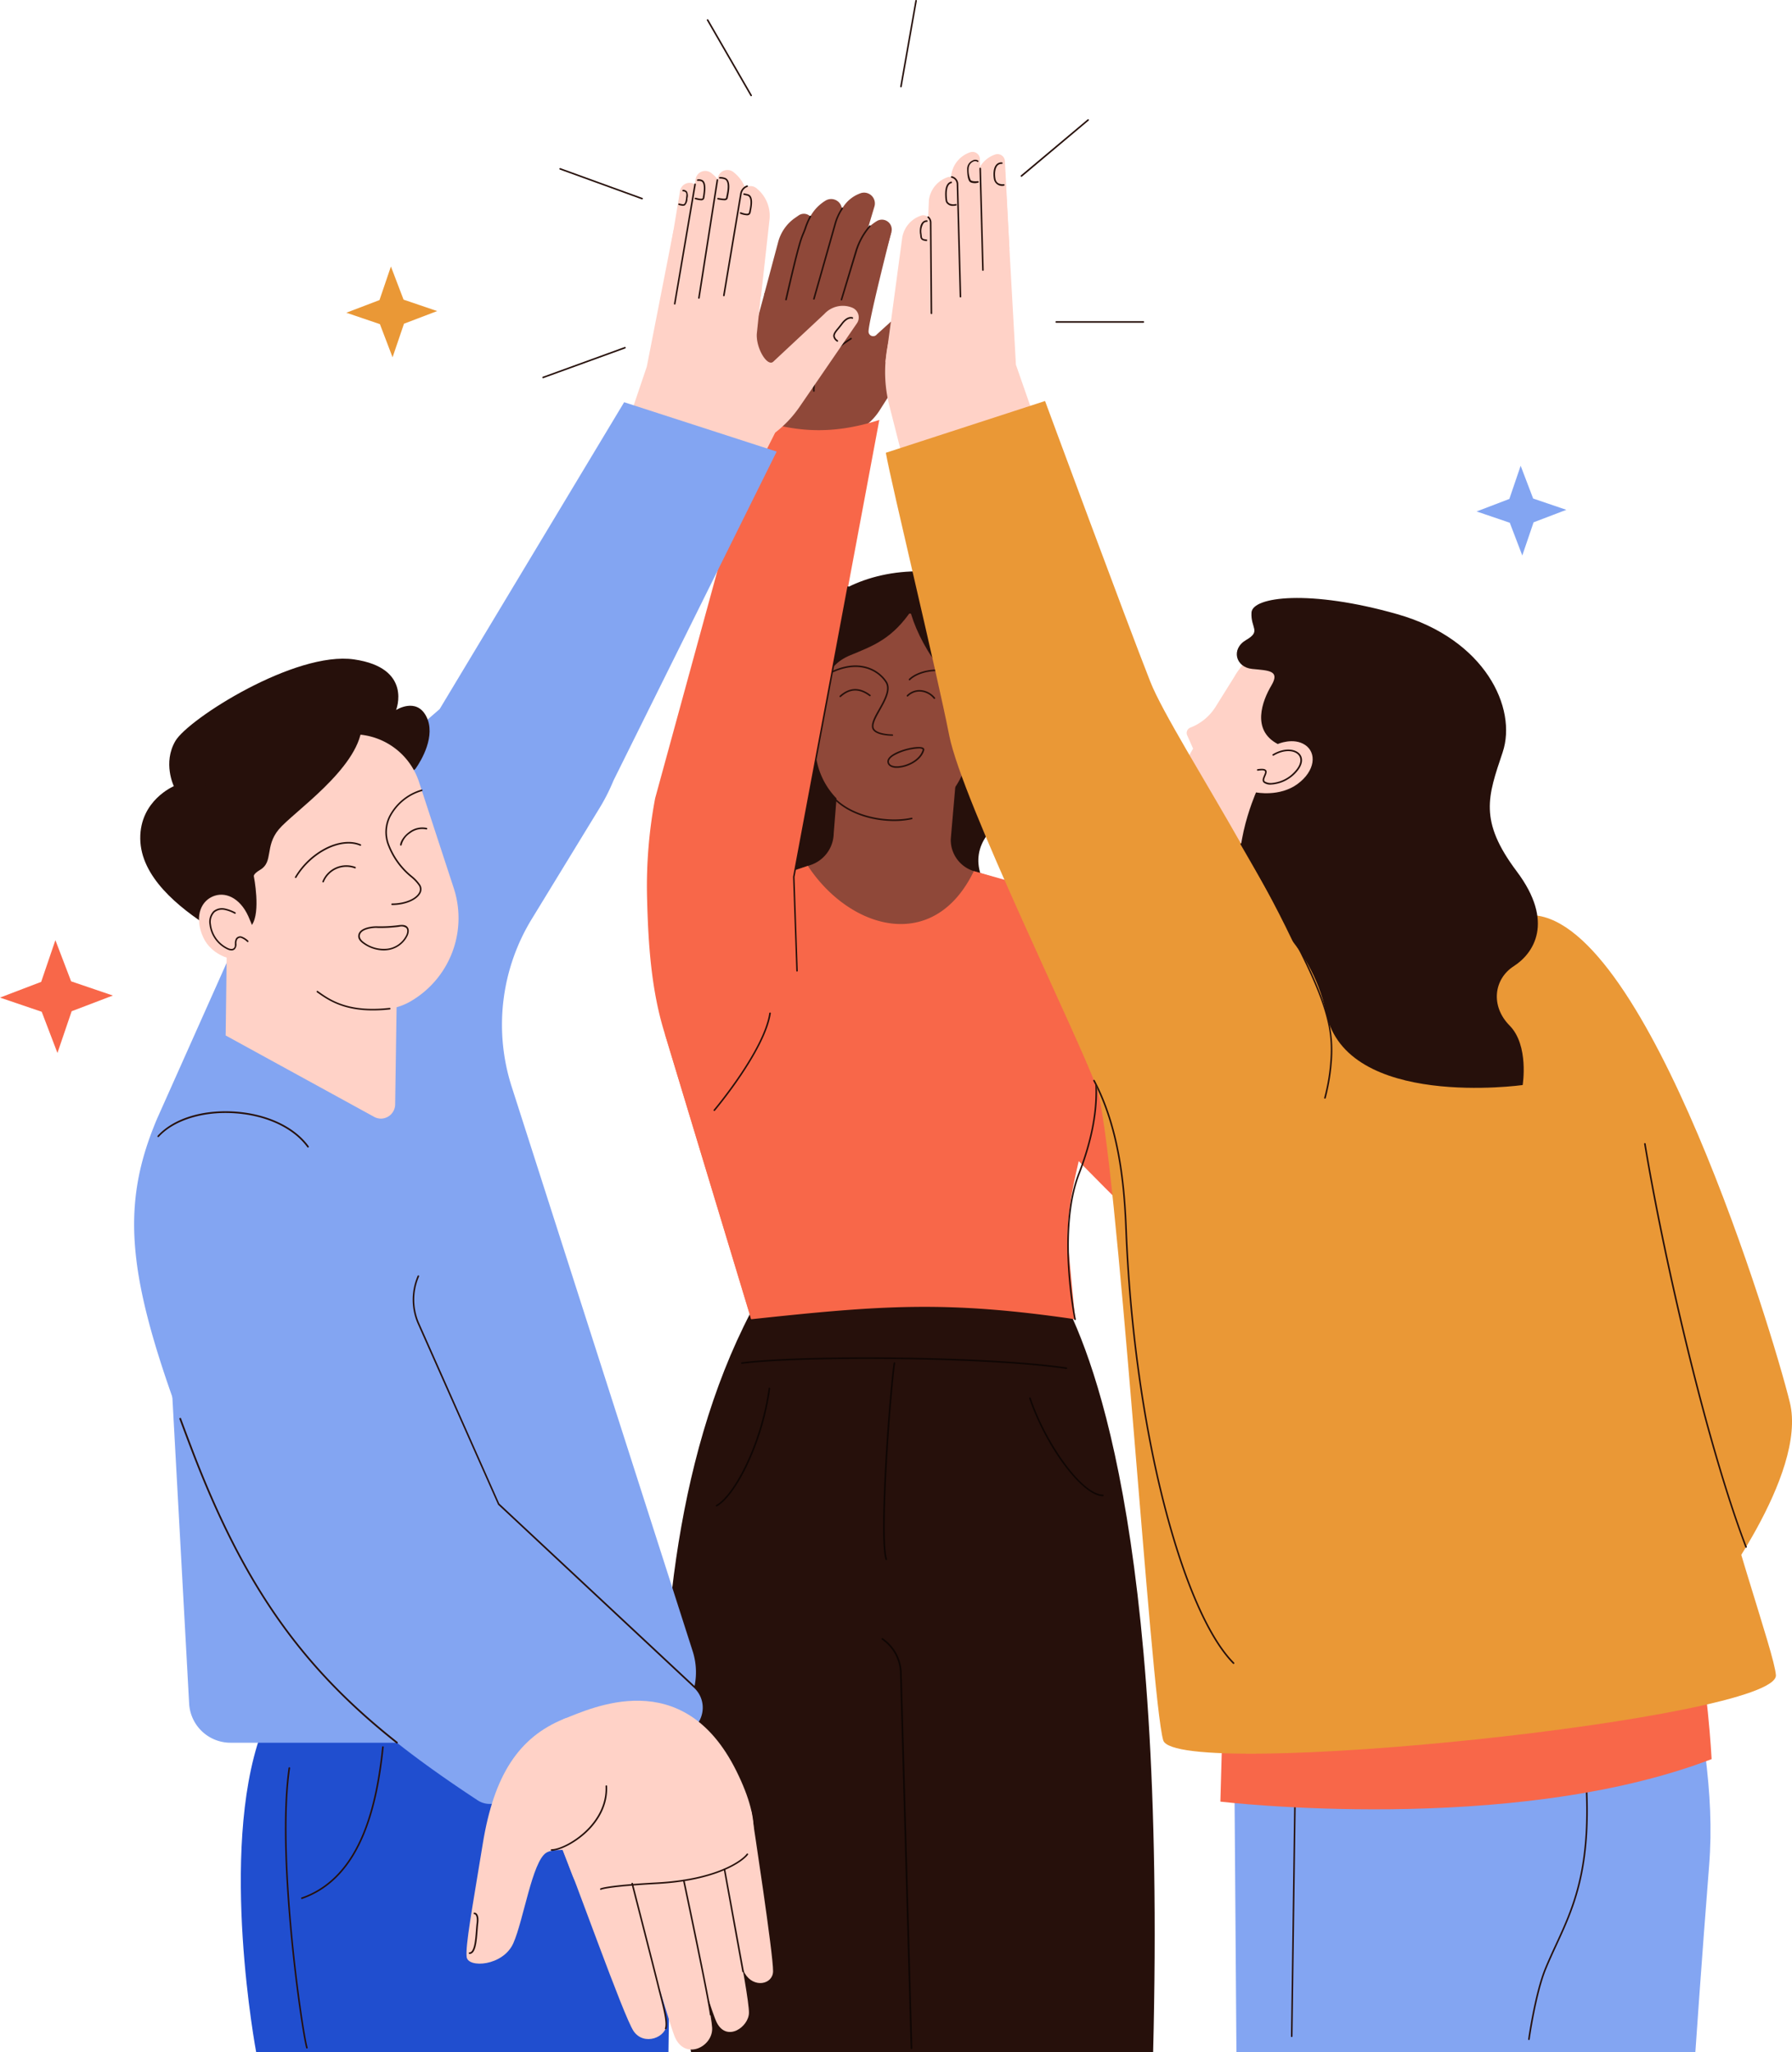 <?xml version="1.0" encoding="utf-8"?>
<svg xmlns="http://www.w3.org/2000/svg" viewBox="0 0 663.23 759.63">
  <path d="M333.45,32.32h-.05a.29.29,0,0,1-.23-.34L338.76.24A.3.3,0,0,1,339.1,0a.29.29,0,0,1,.23.34l-5.59,31.74A.3.3,0,0,1,333.45,32.32Z" fill="#26100b"/>
  <path d="M237.64,73.79l-.09,0-30.29-11a.29.29,0,1,1,.19-.54l30.29,11a.28.28,0,0,1,.17.37A.29.29,0,0,1,237.64,73.79Z" fill="#26100b"/>
  <path d="M245.73,203.25a.29.29,0,0,1-.25-.43l16.11-27.91a.29.29,0,0,1,.4-.11.28.28,0,0,1,.1.39L246,203.11A.3.3,0,0,1,245.73,203.25Z" fill="#26100b"/>
  <path d="M390.75,189.86a.26.26,0,0,1-.19-.07l-24.69-20.72a.29.29,0,0,1,0-.4.3.3,0,0,1,.41,0l24.69,20.72a.3.3,0,0,1,0,.41A.32.32,0,0,1,390.75,189.86Z" fill="#26100b"/>
  <path d="M378.05,65.44a.28.28,0,0,1-.22-.11.28.28,0,0,1,0-.4l24.69-20.72a.3.3,0,0,1,.41,0,.29.29,0,0,1,0,.41L378.23,65.37A.31.31,0,0,1,378.05,65.44Z" fill="#26100b"/>
  <path d="M278,35.62a.29.29,0,0,1-.25-.15L261.64,7.56a.29.29,0,0,1,.1-.4.3.3,0,0,1,.4.11l16.11,27.91a.3.3,0,0,1-.1.4A.42.42,0,0,1,278,35.62Z" fill="#26100b"/>
  <path d="M201,140a.3.3,0,0,1-.27-.19.29.29,0,0,1,.18-.37l30.28-11a.28.28,0,0,1,.37.17.28.28,0,0,1-.17.37l-30.29,11Z" fill="#26100b"/>
  <path d="M423.16,119.47H390.92a.29.29,0,0,1,0-.58h32.24a.29.29,0,0,1,0,.58Z" fill="#26100b"/>
  <path d="M282.94,108.53l-7.75,28.77c-2.62,7.65,5.29,22.26,13.72,22.85l25.82.46a21.81,21.81,0,0,0,10.85-8.76l23-36.16a3.63,3.63,0,0,0-2.82-5.74h-.45c-4.7-.16-8.07,1.91-11.38,5.3l-9.4,8.52a1.72,1.72,0,0,1-3.07-.86c-.29-3,8.45-37.11,8.45-37.11Z" fill="#8f4839"/>
  <path d="M282.8,109.07,288,89.59a15.79,15.79,0,0,1,6.26-8.94l1.27-.88a3.41,3.41,0,0,1,5.31,3.54L293.17,117Z" fill="#8f4839"/>
  <path d="M287.76,117.39,298.71,82.9a15.77,15.77,0,0,1,6.74-8.59h0a4,4,0,0,1,6,4.5l-10.87,40.41Z" fill="#8f4839"/>
  <path d="M296.81,118.74l13.83-39.15a12.67,12.67,0,0,1,7.16-7.79l.41-.17a4,4,0,0,1,5.42,4.82l-13.22,44.19Z" fill="#8f4839"/>
  <path d="M306.94,120.14l9.65-28.27a18.54,18.54,0,0,1,7.87-10h0a3.64,3.64,0,0,1,5.44,4.08L319.75,122Z" fill="#8f4839"/>
  <path d="M301.23,110.91h-.07a.29.29,0,0,1-.2-.36c.06-.21,5.93-20.84,8-28.23a20.09,20.09,0,0,1,2.16-4.76c.15-.25.26-.46.34-.6a.27.27,0,0,1,.38-.12.28.28,0,0,1,.13.38q-.12.24-.36.63a19.47,19.47,0,0,0-2.09,4.62c-2.07,7.4-7.94,28-8,28.24A.29.29,0,0,1,301.23,110.91Z" fill="#26100b"/>
  <path d="M311.44,111.2h-.09a.29.29,0,0,1-.19-.36l5.25-17.46a25.64,25.64,0,0,1,5.35-9.88.28.28,0,0,1,.4,0,.29.29,0,0,1,0,.41A25.1,25.1,0,0,0,317,93.54L311.71,111A.28.28,0,0,1,311.44,111.2Z" fill="#26100b"/>
  <path d="M290.9,111.18h-.06a.3.3,0,0,1-.22-.35c4.65-20.24,5.49-22.28,6.47-24.64.21-.51.42-1,.68-1.76A25.92,25.92,0,0,1,299.68,80a.28.28,0,0,1,.4-.09.3.3,0,0,1,.09.4,25.57,25.57,0,0,0-1.85,4.36c-.27.74-.49,1.27-.7,1.78-1,2.33-1.8,4.35-6.43,24.55A.31.31,0,0,1,290.9,111.18Z" fill="#26100b"/>
  <path d="M301.22,145a.29.29,0,0,1-.29-.28c-.34-6.93,4.33-13.54,13.89-19.63a.29.29,0,1,1,.31.49c-9.37,6-13.95,12.4-13.62,19.11a.29.29,0,0,1-.27.31Z" fill="#26100b"/>
  <path d="M406.66,341.59C436.59,371.43,504,467.9,512.25,475.45s-9.22,55.71-17.51,47.3-108.08-102.12-112-111.82S406.66,341.59,406.66,341.59Z" fill="#f86749"/>
  <path d="M392.36,478.55c11.14,20.83,39.37,85.37,34.42,281.08h-171s-36.46-177,27.85-284.18Z" fill="#26100b"/>
  <path d="M370.13,334.19c-9.72-9.08-10.84-20-2.17-28s18.74-16.1,16.36-30.43-5.21-21.4-6.91-30.91c-2.76-15.43-15-33-36.25-33.37s-37.06,9.25-43.7,20-2.37,13.89-8.48,21c-11.35,13.23-6.87,21.95,1.38,47.4,7.83,24.18-1.28,34.3-1.28,34.3Z" fill="#26100b"/>
  <path d="M326.82,303.86h0a27.9,27.9,0,0,1-24.89-31.12l5.41-46.19a2.45,2.45,0,0,1,2.68-2.16l51.58,5.28a2.38,2.38,0,0,1,2.12,2.65l-5.41,46.19A28.87,28.87,0,0,1,326.82,303.86Z" fill="#8f4839"/>
  <path d="M354.63,278.84l-2.75,31.81a12.09,12.09,0,0,0,8.52,11.78l17.37,5.39S355,349,328.66,348.58s-48.48-22-48.48-22l19.47-6.29a12.57,12.57,0,0,0,8.91-11.8L310.84,280Z" fill="#8f4839"/>
  <path d="M330.23,272.34c-.39,0-6.88,0-7.48-3-.34-1.74,1-4.21,2.5-6.82,1.95-3.47,4.16-7.4,2.43-10-2.9-4.39-9.68-8-19.23-3.72a.29.29,0,1,1-.23-.53c9.88-4.42,16.91-.65,19.94,3.93,1.92,2.91-.37,7-2.4,10.62-1.41,2.51-2.75,4.88-2.44,6.42.42,2.12,5.13,2.59,6.92,2.58h0a.29.29,0,0,1,.29.29.28.28,0,0,1-.29.28Z" fill="#26100b"/>
  <path d="M359.27,253.39a.27.27,0,0,1-.19-.08c-8-7.57-18.91-5-22.25-1.57a.29.29,0,1,1-.42-.4c3.48-3.58,14.77-6.27,23.06,1.55a.29.29,0,0,1,0,.41A.27.27,0,0,1,359.27,253.39Z" fill="#26100b"/>
  <path d="M345.81,258.7a.28.28,0,0,1-.22-.1,6.94,6.94,0,0,0-5.11-2.61,6,6,0,0,0-4.41,1.75.29.29,0,0,1-.41,0,.28.28,0,0,1,0-.4,6.53,6.53,0,0,1,4.84-1.93,7.54,7.54,0,0,1,5.53,2.81.3.3,0,0,1,0,.41A.26.26,0,0,1,345.81,258.7Z" fill="#26100b"/>
  <path d="M311,258.05a.31.31,0,0,1-.22-.09.31.31,0,0,1,0-.41c3.58-3.22,7.4-3.35,11.35-.36a.28.28,0,0,1,.06.4.29.29,0,0,1-.4.06c-3.76-2.83-7.23-2.73-10.62.33A.26.26,0,0,1,311,258.05Z" fill="#26100b"/>
  <path d="M299,320.5c15.39,23.43,46.53,32.75,61.43,1.93l31.44,8.88c14.08,4,22.09,18.35,22.44,32.89l-15.62,68c-2.11,9.2-3.94,19.23-3.4,28.62l2.62,27.49c-47.52-6.94-71.2-5.24-119.86,0L246.14,382.91l-.5-20.58a31.55,31.55,0,0,1,21.71-30.92Z" fill="#f86749"/>
  <path d="M337.64,225.49c-7.33,11-14.38,13.51-23,17.07-10.17,4.21-9.13,12.78-12.44,15.91-7,6.58-6-10.36-4.06-19.5s9.35-18.23,27.45-20.57S337.64,225.49,337.64,225.49Z" fill="#26100b"/>
  <path d="M278,488.32,246.14,382.91c-5.15-16.15-6.25-33.83-6.66-50.67h0a175,175,0,0,1,3-36.8l38.33-140c13.17,4.21,26.57,5.82,44.63,0L293.77,324.58l2.56,41.76Z" fill="#f86749"/>
  <path d="M295,359.63a.29.29,0,0,1-.29-.28l-1.2-34.79v0l20.09-107.3a.29.29,0,0,1,.57.1L294.06,324.61l1.2,34.72a.29.29,0,0,1-.28.3Z" fill="#26100b"/>
  <path d="M357.17,263.72c-1.21,6.13-1,11.32,2.76,12s9.65-3.38,10.86-9.51-1.35-9.14-5.11-9.83S358.39,257.59,357.17,263.72Z" fill="#8f4839"/>
  <path d="M336.17,221.66c.11,8.22,10.8,30.91,24.63,35.61,0,0,9.09-.82,9.11-2s3.42-24.55-11-30.5-22.73-5.31-22.73-5.31Z" fill="#26100b"/>
  <path d="M397.88,488.61a.29.29,0,0,1-.28-.23c-.07-.32-6.66-33,1.44-54,9.63-25,6.25-38.78,3.54-49.84-.33-1.33-.64-2.58-.92-3.83a.3.3,0,0,1,.22-.35.3.3,0,0,1,.35.22c.28,1.24.58,2.5.91,3.82,2.73,11.14,6.14,25-3.56,50.19-8.05,20.88-1.48,53.35-1.41,53.68a.29.29,0,0,1-.23.34Z" fill="#26100b"/>
  <path d="M264.35,411.22a.26.26,0,0,1-.18-.07.28.28,0,0,1,0-.4c.19-.22,18.49-22,20.54-35.73a.3.3,0,0,1,.33-.25.28.28,0,0,1,.24.33c-2.08,13.86-20.48,35.8-20.67,36A.27.27,0,0,1,264.35,411.22Z" fill="#26100b"/>
  <path d="M331.93,284.22h-.42c-1.76-.11-2.88-.86-3.07-2.08-.16-1,.59-2.07,2.24-3.05,3.32-2,9.75-3.27,11.09-2.24a.76.76,0,0,1,.29.85h0C340.91,281.81,335.47,284.22,331.93,284.22Zm8.13-7.17a21.06,21.06,0,0,0-9.08,2.53c-1,.58-2.12,1.48-2,2.46.2,1.27,1.67,1.54,2.54,1.59,3.31.19,8.83-2.08,9.95-6.09a.19.19,0,0,0-.08-.24A2.53,2.53,0,0,0,340.06,277.05Zm1.72.57Z" fill="#26100b"/>
  <path d="M330.94,303.9c-7.93,0-17-2.62-22.35-8.18a.28.28,0,0,1,0-.4.3.3,0,0,1,.41,0c6.73,7,19.71,9.26,28.36,7.35a.28.28,0,0,1,.34.21.29.29,0,0,1-.22.35A30.72,30.72,0,0,1,330.94,303.9Z" fill="#26100b"/>
  <path d="M362.31,273.11a.4.4,0,0,1-.24-.07c-.42-.26-.24-1,0-2.08.22-.9.56-2.26.22-2.6-.13-.13-.4-.09-.6,0a.29.29,0,1,1-.14-.56,1.12,1.12,0,0,1,1.14.19c.58.57.25,1.88-.06,3.15a6.44,6.44,0,0,0-.27,1.4,2.51,2.51,0,0,0,.59-.42c3-2.53,4.22-7.62,4.46-9.36a2.77,2.77,0,0,0-1.15-2.53,3.14,3.14,0,0,0-3.36,0,.3.3,0,0,1-.39-.13.29.29,0,0,1,.13-.39,3.63,3.63,0,0,1,3.95.06,3.33,3.33,0,0,1,1.39,3.07c-.24,1.81-1.55,7.08-4.66,9.73A2,2,0,0,1,362.31,273.11Z" fill="#26100b"/>
  <path d="M394.59,506.71h0c-28.81-4.3-97.17-4.81-120-1.89a.29.29,0,0,1-.32-.25.28.28,0,0,1,.25-.32c22.89-2.92,91.34-2.42,120.19,1.89a.28.28,0,0,1,.24.33A.29.29,0,0,1,394.59,506.71Z" fill="#0f0604"/>
  <path d="M337.32,758.44a.28.28,0,0,1-.29-.28l-3.94-139.29a15.45,15.45,0,0,0-6.71-12,.29.29,0,1,1,.33-.48,16,16,0,0,1,7,12.46l3.95,139.3a.28.28,0,0,1-.28.29Z" fill="#0f0604"/>
  <path d="M408.18,553.8c-7.54,0-21-17.91-27.27-36.17a.27.27,0,0,1,.18-.36.28.28,0,0,1,.36.18,93.34,93.34,0,0,0,12.85,24.47c5.33,7.18,10.39,11.3,13.88,11.3h0a.29.29,0,0,1,0,.58Z" fill="#0f0604"/>
  <path d="M265.2,557.59a.29.29,0,0,1-.26-.16.28.28,0,0,1,.13-.39c5.85-2.94,16.32-21.21,19.41-43.15a.29.29,0,0,1,.33-.25.29.29,0,0,1,.24.33,98.77,98.77,0,0,1-8.83,29.13c-3.62,7.36-7.8,12.9-10.89,14.45A.24.24,0,0,1,265.2,557.59Z" fill="#0f0604"/>
  <path d="M328,577.46a.28.28,0,0,1-.27-.2c-2.6-8.06,1.2-60,3-72.76a.29.29,0,0,1,.33-.24.27.27,0,0,1,.24.32c-1.74,12.4-5.54,64.69-3,72.51a.3.3,0,0,1-.19.36Z" fill="#0f0604"/>
  <path d="M279.75,174.32l7.15-14.18a42.42,42.42,0,0,0,9-9.52L317,119.88a3.89,3.89,0,0,0-1.59-6h0a9.27,9.27,0,0,0-10.35,2.37l-18.75,17.51c-2.16,2.36-6.55-4.72-6.21-10.24L283,95.84,249.28,85.17l-9.89,50.51-14,41.44Z" fill="#ffd2c7"/>
  <path d="M258.76,108.31l3.48-28.09a13,13,0,0,0-4.1-11.17l-.47-.43a3.61,3.61,0,0,0-6,2.14L243.9,117.5Z" fill="#ffd2c7"/>
  <path d="M265.72,105.64l2.66-30.14a12.94,12.94,0,0,0-4.58-11l-.49-.41a3.62,3.62,0,0,0-5.27.74,3.55,3.55,0,0,0-.62,1.66l-4.26,35.09Z" fill="#ffd2c7"/>
  <path d="M273.59,107.94l2.94-32.78a12.93,12.93,0,0,0-4.52-11l-.48-.41a3.63,3.63,0,0,0-5.91,2.36L261,104.24Z" fill="#ffd2c7"/>
  <path d="M258.63,110.57h0a.28.28,0,0,1-.24-.33l6.83-43.67a.29.29,0,0,1,.33-.24.3.3,0,0,1,.24.33l-6.83,43.67A.3.3,0,0,1,258.63,110.57Z" fill="#26100b"/>
  <path d="M281.63,109.81l3.17-28.5a13,13,0,0,0-4.23-11.12l-.48-.42a3.54,3.54,0,0,0-3.62-.67A3.63,3.63,0,0,0,274.13,72l-5.07,33.77Z" fill="#ffd2c7"/>
  <path d="M249.68,112.73h0a.29.29,0,0,1-.24-.33l7.52-44.19a.29.29,0,1,1,.57.09L250,112.49A.29.29,0,0,1,249.68,112.73Z" fill="#26100b"/>
  <path d="M267.91,109.66h-.05a.29.29,0,0,1-.24-.33l6.29-37.58a3.89,3.89,0,0,1,2.52-3.11.29.29,0,0,1,.37.17.28.28,0,0,1-.17.37,3.33,3.33,0,0,0-2.15,2.66l-6.29,37.59A.28.28,0,0,1,267.91,109.66Z" fill="#26100b"/>
  <path d="M309.92,126.48a.32.32,0,0,1-.18-.06,2.91,2.91,0,0,1-1.35-1.87c-.13-1,.64-2,1.7-3.24.38-.46.8-1,1.23-1.56,2.33-3.16,4.19-2.35,4.27-2.31a.29.29,0,0,1,.14.38.28.28,0,0,1-.38.14s-1.54-.62-3.57,2.13c-.43.59-.86,1.12-1.25,1.58-1,1.18-1.66,2-1.57,2.81a2.4,2.4,0,0,0,1.13,1.48.29.29,0,0,1,.06.4A.29.29,0,0,1,309.92,126.48Z" fill="#26100b"/>
  <path d="M276.41,79.69a7.81,7.81,0,0,1-2.39-.55.29.29,0,0,1,.2-.55c1.43.51,2.32.64,2.72.41a.75.75,0,0,0,.33-.57c0-.08,0-.19.06-.32.28-1.29,1.11-5.21-.72-5.67-.83-.21-1.26-.3-1.27-.3a.29.29,0,0,1-.22-.34.29.29,0,0,1,.34-.23l1.3.31c2.36.6,1.47,4.78,1.14,6.35,0,.12,0,.23-.07.31a1.31,1.31,0,0,1-.61,1A1.5,1.5,0,0,1,276.41,79.69Z" fill="#26100b"/>
  <path d="M268,74.12a15.73,15.73,0,0,1-2.31-.29.29.29,0,0,1-.23-.34.28.28,0,0,1,.33-.23c1.47.25,2.46.4,2.79.16.07,0,.16-.14.2-.43,0-.14.06-.33.11-.58.3-1.44,1.09-5.26-.63-6a5,5,0,0,0-1.84-.31.3.3,0,0,1-.3-.28.3.3,0,0,1,.28-.3,5.33,5.33,0,0,1,2.09.37c2.15,1,1.32,5,1,6.66-.05.24-.09.43-.11.55a1.17,1.17,0,0,1-.43.82A1.53,1.53,0,0,1,268,74.12Z" fill="#26100b"/>
  <path d="M259.49,74.14a9.47,9.47,0,0,1-2.17-.39.28.28,0,0,1-.2-.35.29.29,0,0,1,.35-.21c1,.26,2.12.52,2.48.28.07,0,.16-.15.2-.48,0-.11,0-.28.07-.49.21-1.37.77-5-.78-5.42a2.67,2.67,0,0,0-1.12-.12.29.29,0,0,1-.36-.2.29.29,0,0,1,.2-.35,2.71,2.71,0,0,1,1.43.11c2.05.55,1.45,4.41,1.2,6.06,0,.2-.06.37-.07.47a1.19,1.19,0,0,1-.44.89A1.3,1.3,0,0,1,259.49,74.14Z" fill="#26100b"/>
  <path d="M252.8,76.16a1.18,1.18,0,0,1-.26,0,7.45,7.45,0,0,1-1.3-.29.28.28,0,0,1-.19-.36.29.29,0,0,1,.37-.18,8.91,8.91,0,0,0,1.21.26.71.71,0,0,0,.59-.12c.41-.3.57-1.15.69-2l0-.17c.12-.89.23-1.65-.09-2.06a1.37,1.37,0,0,0-1-.4.28.28,0,0,1-.26-.31.3.3,0,0,1,.32-.26,1.8,1.8,0,0,1,1.35.62,3.31,3.31,0,0,1,.21,2.49l0,.17a3.62,3.62,0,0,1-.92,2.42A1.28,1.28,0,0,1,252.8,76.16Z" fill="#26100b"/>
  <path d="M390.88,177.74,376,135l-4-71.44L345.33,99.38a50.29,50.29,0,0,0-16.19,50.73l11.59,45.55C346.24,217,393.76,188.89,390.88,177.74Z" fill="#ffd2c7"/>
  <path d="M373.6,92.08l-1.67-32.34a2.73,2.73,0,0,0-3.64-2.54h0a10.36,10.36,0,0,0-6.93,8.41l-3.09,42.64Z" fill="#ffd2c7"/>
  <path d="M364.13,112.45l-1.46-53.52A2.73,2.73,0,0,0,359,56.39h0a10.38,10.38,0,0,0-6.93,8.41L350,112.45Z" fill="#ffd2c7"/>
  <path d="M355.54,112.45l-1.18-44.3a2.73,2.73,0,0,0-3.64-2.55h0A10.35,10.35,0,0,0,343.8,74l-1.65,38.44Z" fill="#ffd2c7"/>
  <path d="M344.77,112.45l-.32-30.07a2.74,2.74,0,0,0-3.65-2.54h0a10.35,10.35,0,0,0-6.92,8.41l-6.18,45.9Z" fill="#ffd2c7"/>
  <path d="M363.79,100.24a.29.29,0,0,1-.29-.28l-1-37.64a.29.29,0,0,1,.57,0l1,37.63a.29.29,0,0,1-.28.3Z" fill="#26100b"/>
  <path d="M355.47,110.1a.29.29,0,0,1-.29-.28l-1.1-41.67a2.46,2.46,0,0,0-1.88-2.35.29.29,0,1,1,.13-.56,3,3,0,0,1,2.32,2.9l1.11,41.67a.29.29,0,0,1-.28.29Z" fill="#26100b"/>
  <path d="M344.72,116.24a.29.29,0,0,1-.29-.29l-.27-33.56a2.43,2.43,0,0,0-.83-1.8.29.29,0,0,1,0-.41.28.28,0,0,1,.4,0,2.93,2.93,0,0,1,1,2.22L345,116a.29.29,0,0,1-.29.29Z" fill="#26100b"/>
  <path d="M371.15,68.81a3.08,3.08,0,0,1-3.3-2.53c-.31-1.75-.24-4.07.86-5.33a2.5,2.5,0,0,1,2.08-.85.29.29,0,0,1,.28.3.28.28,0,0,1-.3.27,2,2,0,0,0-1.63.66c-.79.91-1.08,2.81-.72,4.85.42,2.36,2.94,2,3.05,2a.28.28,0,0,1,.33.24.29.29,0,0,1-.25.33A3.8,3.8,0,0,1,371.15,68.81Z" fill="#26100b"/>
  <path d="M361,67.8c-.8,0-1.84-.12-2.25-.72-.74-1.09-.82-3.46-.8-4.77a3.37,3.37,0,0,1,1.95-2.86,2,2,0,0,1,2.13,0,.29.29,0,0,1,.05.4.29.29,0,0,1-.41,0,1.5,1.5,0,0,0-1.52,0,2.8,2.8,0,0,0-1.63,2.35,9.06,9.06,0,0,0,.7,4.43c.36.51,1.84.53,2.69.42a.3.3,0,0,1,.33.25.29.29,0,0,1-.25.32A8.93,8.93,0,0,1,361,67.8Z" fill="#26100b"/>
  <path d="M352.65,76.2a2.76,2.76,0,0,1-1.5-.36c-1.07-.72-1.21-1.07-1.32-3.18-.15-3.17.57-5,2.14-5.43a.29.29,0,0,1,.35.2.28.28,0,0,1-.2.36c-1.27.35-1.85,2-1.71,4.84.1,2,.21,2.16,1.07,2.73a3.52,3.52,0,0,0,2.24.15.29.29,0,0,1,.34.22.29.29,0,0,1-.22.35A6.1,6.1,0,0,1,352.65,76.2Z" fill="#26100b"/>
  <path d="M342.89,89.23h0c-2-.19-2.21-.88-2.31-2,0-.18,0-.38-.07-.59-.15-1-.17-3.12.82-4.3a2.22,2.22,0,0,1,1.69-.8.29.29,0,0,1,0,.58,1.59,1.59,0,0,0-1.25.59,5.48,5.48,0,0,0-.7,3.84c0,.23.05.43.07.62.09,1,.12,1.32,1.79,1.48a.29.29,0,0,1,0,.57Z" fill="#26100b"/>
  <path d="M247.4,759.63H94.82s-13.9-73.88,1.73-117.78l152.62-2.68Z" fill="#204ecf"/>
  <path d="M231.4,645.06h-146A15.34,15.34,0,0,1,70,630.53L58.15,414.05l44.31-99.3,60.26-52.29L231,148.88l56.45,18.27-60.4,121.77a72.31,72.31,0,0,1-5.17,10.2l-25,40.93a75,75,0,0,0-7.56,62l67,209C261.74,627.76,249,645.06,231.4,645.06Z" fill="#83a5f2"/>
  <path d="M77.91,343.42c-11.91-7.63-25.84-18.83-26-33S64.34,291,64.34,291s-4.19-8.62.58-16.75,44.27-33.33,66.11-30.18,15.56,18.74,15.56,18.74,7.45-4.81,11.16,2.32-1.8,16.39-4,19.47Z" fill="#26100b"/>
  <path d="M141,414.05h0a5.22,5.22,0,0,1-2.48-.63l-55-30.15L84,345.79h63.18l-.93,63A5.32,5.32,0,0,1,141,414.05Z" fill="#ffd2c7"/>
  <path d="M140.91,373.61H117.18L87,339.19l-3.37-52.8,38.72-13.17a25.58,25.58,0,0,1,32.71,16.16L168,328.93a35.64,35.64,0,0,1-16.23,41.82A21.83,21.83,0,0,1,140.91,373.61Z" fill="#ffd2c7"/>
  <path d="M133.91,269.29c-1.57,15.43-25.52,31.43-30.75,37.73s-1.9,12-6.86,14.93c-2.67,1.57-2.35,2.4-2.35,2.4s2.63,13.27-.72,18l-10.84-2L75.26,284l30-18.15,29.4-3.36Z" fill="#26100b"/>
  <path d="M91.9,339.15c3.15,6.94,4.41,13.17-.2,15.31s-13.36-.6-16.5-7.54-1.3-12.85,3.32-15S88.76,332.21,91.9,339.15Z" fill="#ffd2c7"/>
  <path d="M145.12,335h0a.29.29,0,0,1,0-.58h0c4.5,0,8.58-1.62,9.91-3.93a2.54,2.54,0,0,0,0-2.68,14.76,14.76,0,0,0-3-3.18,28.11,28.11,0,0,1-8.47-11.69,13.31,13.31,0,0,1,.49-10.94A19.75,19.75,0,0,1,156,292.26a.29.29,0,0,1,.16.56,19.11,19.11,0,0,0-11.59,9.42,12.75,12.75,0,0,0-.47,10.48,27.57,27.57,0,0,0,8.32,11.47,15,15,0,0,1,3.1,3.32,3.07,3.07,0,0,1,0,3.25C154.1,333.25,149.82,335,145.12,335Z" fill="#26100b"/>
  <path d="M109.43,325a.24.24,0,0,1-.14-.05.27.27,0,0,1-.1-.39,28.3,28.3,0,0,1,11.71-10.89c4.58-2.21,9.17-2.64,12.59-1.16a.3.3,0,0,1,.15.38.28.28,0,0,1-.38.15c-7-3-18,2.5-23.58,11.81A.27.27,0,0,1,109.43,325Z" fill="#26100b"/>
  <path d="M119.59,326.62l-.1,0a.29.29,0,0,1-.17-.37,9.54,9.54,0,0,1,12.18-5.38.29.29,0,0,1-.19.55,9,9,0,0,0-11.45,5A.28.28,0,0,1,119.59,326.62Z" fill="#26100b"/>
  <path d="M148.34,313h0a.28.28,0,0,1-.26-.31c.1-1.22,1.29-3.25,3.35-4.75a7.92,7.92,0,0,1,6.47-1.5.3.3,0,0,1,.22.35.31.31,0,0,1-.35.22,7.32,7.32,0,0,0-6,1.4,7.43,7.43,0,0,0-3.12,4.33A.28.28,0,0,1,148.34,313Z" fill="#26100b"/>
  <path d="M142,351.8a13.32,13.32,0,0,1-7.5-2.47c-1.32-.92-2-1.91-1.91-2.93.13-3.06,5.14-3.59,7-3.53a50.18,50.18,0,0,0,8.08-.44c1.17-.14,2.35-.16,3.08.64.92,1,.42,2.52.17,3.13a9.57,9.57,0,0,1-7.47,5.49A10.59,10.59,0,0,1,142,351.8Zm-2.62-8.36c-1.82,0-6.11.52-6.22,3,0,.82.53,1.63,1.67,2.43a12.25,12.25,0,0,0,8.59,2.27,9,9,0,0,0,7-5.15c.16-.39.64-1.74-.06-2.51a3,3,0,0,0-2.59-.45h0a52.47,52.47,0,0,1-8.17.44Zm8.38-.72Z" fill="#26100b"/>
  <path d="M138,374c-11.35,0-16.87-4-20.71-6.72a.3.3,0,0,1-.07-.41.29.29,0,0,1,.4-.06c4.42,3.17,11.09,8,26.58,6.25a.28.28,0,0,1,.31.26.28.28,0,0,1-.25.32A57.18,57.18,0,0,1,138,374Z" fill="#26100b"/>
  <path d="M85.67,351.8a3.72,3.72,0,0,1-1.53-.39,11.69,11.69,0,0,1-6.61-9.17,5.75,5.75,0,0,1,1.47-5,5,5,0,0,1,4.15-1,14.11,14.11,0,0,1,3.94,1.45.29.29,0,0,1,.13.39.28.28,0,0,1-.38.13,13.45,13.45,0,0,0-3.78-1.4,4.42,4.42,0,0,0-3.67.88,5.16,5.16,0,0,0-1.29,4.52,11.13,11.13,0,0,0,6.28,8.71c.53.24,1.5.57,2.08.07s.45-1,.47-1.69a3.71,3.71,0,0,1,.38-1.86,1.89,1.89,0,0,1,2-.83,6.78,6.78,0,0,1,2.58,1.61.29.29,0,0,1,0,.41.28.28,0,0,1-.4,0,6.44,6.44,0,0,0-2.33-1.49,1.33,1.33,0,0,0-1.36.58,3.09,3.09,0,0,0-.29,1.56,2.64,2.64,0,0,1-.67,2.12A1.78,1.78,0,0,1,85.67,351.8Z" fill="#26100b"/>
  <path d="M58.15,414.05c-14.42,34-10.82,61.06,13.17,123.4,25.73,66.86,54.91,95.64,105.48,128.93a8.13,8.13,0,0,0,7.27.83L253.36,642a10.53,10.53,0,0,0,3.76-17.52l-72.59-67.78L151,481.24l8.51-19.81Z" fill="#83a5f2"/>
  <path d="M253.36,642.31a.28.28,0,0,1-.27-.19.29.29,0,0,1,.17-.37,10.28,10.28,0,0,0,6.62-7.66,10,10,0,0,0-3-9.36L184.3,556.9l0-.06L154.61,490a22.21,22.21,0,0,1-.06-17.71.29.29,0,1,1,.53.22,21.65,21.65,0,0,0,.06,17.25l29.63,66.76,72.54,67.75a10.6,10.6,0,0,1,3.14,9.91,10.88,10.88,0,0,1-7,8.09Z" fill="#26100b"/>
  <path d="M146.91,645.35a.28.28,0,0,1-.18-.06c-35.39-28-56.6-58.16-75.68-107.73-1.66-4.33-3.22-8.47-4.64-12.32a.29.29,0,0,1,.17-.37A.28.28,0,0,1,67,525c1.42,3.85,3,8,4.64,12.31,19,49.46,40.2,79.6,75.5,107.48a.3.3,0,0,1,0,.41A.28.28,0,0,1,146.91,645.35Z" fill="#26100b"/>
  <path d="M253.31,665.09c4.49,12.25,19.06,59.79,22.36,65.36s10.38,4.09,10.45-.8c.09-6.16-7.21-53.9-7.94-58.7-.63-4.14-18.83-7.46-18.83-7.46Z" fill="#ffd2c7"/>
  <path d="M242.15,674.48c4.74,12.95,20,68.27,23.21,74.31,3.78,7.09,11.76,1.42,11.83-3.75.11-7.09-10.82-59.39-10.09-60.82s5.62-7.85,5.62-7.85l-24.19-3.57Z" fill="#ffd2c7"/>
  <path d="M227.94,684.09c4.74,12.95,19.15,63.2,21.69,69.56,3.7,9.28,14.32,4,13.94-3.08-.42-8-11.41-55.32-10.67-56.74s5.61-7.86,5.61-7.86l-24.18-3.56Z" fill="#ffd2c7"/>
  <path d="M207.24,682.21c5.42,12.67,23.44,63.86,27.23,69.55s12.42,2.39,12.22-2.78-14.66-56.91-14-58.37,5.2-8.13,5.2-8.13l-24.35-2.29Z" fill="#ffd2c7"/>
  <path d="M208.53,636.31c10-3.83,44.2-20.69,64,19.19S262,697.53,239.76,697c-17.58-.42-23.53,8.15-27.93-2.94-1.56-3.92-4.33-11.36-6.06-15.8C197.48,657,208.53,636.31,208.53,636.31Z" fill="#ffd2c7"/>
  <path d="M208.53,636.31c-16.57,6.81-25.71,20.8-29.83,46s-6.44,37.74-6,42,13.52,3.48,17.3-5.08,7-30.25,12.18-33.46S224.92,689,235,676.91,220.2,631.51,208.53,636.31Z" fill="#ffd2c7"/>
  <path d="M204.13,685.05a.29.29,0,1,1,0-.58c3.06,0,9.19-3.06,13.74-7.88,3-3.21,6.57-8.49,6.24-15.46a.29.29,0,0,1,.58,0c.34,7.16-3.3,12.59-6.4,15.88-4.66,4.93-11,8-14.16,8.06Z" fill="#26100b"/>
  <path d="M173.79,723.24a.29.29,0,0,1-.29-.27.3.3,0,0,1,.28-.3c1.76-.1,2.11-4.74,2.37-8.12.07-1,.14-1.91.24-2.69.25-2-.14-2.81-.39-3.09a.61.61,0,0,0-.44-.25h0a.29.29,0,0,1,0-.58,1.21,1.21,0,0,1,.88.41c.58.63.77,1.83.55,3.58-.09.77-.16,1.69-.23,2.66-.31,4-.65,8.53-2.92,8.65Z" fill="#26100b"/>
  <path d="M222.37,699.52a.29.29,0,0,1-.25-.15.28.28,0,0,1,.11-.39c.08-.05,2.29-1.22,21-2.22,21.72-1.17,31.3-8.06,33.16-10.62a.29.29,0,0,1,.46.34c-1.9,2.62-11.64,9.68-33.59,10.85-18.33,1-20.7,2.11-20.79,2.15A.23.23,0,0,1,222.37,699.52Z" fill="#26100b"/>
  <path d="M246.37,751.12a.2.2,0,0,1-.1,0,.29.29,0,0,1-.17-.37c.74-2-.62-7.3-1.94-12.42-.29-1.11-.58-2.25-.84-3.32-1.45-5.92-9.54-37.43-9.62-37.75a.29.29,0,0,1,.21-.35.29.29,0,0,1,.35.21c.08.32,8.17,31.83,9.62,37.75.26,1.07.55,2.21.84,3.31,1.34,5.21,2.72,10.6,1.92,12.77A.28.28,0,0,1,246.37,751.12Z" fill="#26100b"/>
  <path d="M263,746a.29.29,0,0,1-.29-.26c-.57-5.51-9.82-49.15-9.91-49.59a.3.3,0,0,1,.22-.34.3.3,0,0,1,.35.23c.09.44,9.34,44.1,9.92,49.64a.3.3,0,0,1-.26.32Z" fill="#26100b"/>
  <path d="M275,730a.27.27,0,0,1-.28-.23L267.86,692a.28.28,0,0,1,.56-.1l6.9,37.8a.29.29,0,0,1-.23.34Z" fill="#26100b"/>
  <path d="M113.58,758.25a.28.28,0,0,1-.27-.21c-1.86-6.46-11.28-71-6.52-103.65a.29.29,0,0,1,.33-.25.28.28,0,0,1,.24.33c-4.75,32.55,4.65,97,6.5,103.41a.29.29,0,0,1-.2.36Z" fill="#26100b"/>
  <path d="M111.72,702.9a.28.28,0,0,1-.27-.19.29.29,0,0,1,.18-.37c22.26-7.72,27.67-35.49,29.8-55.7a.29.29,0,1,1,.58.06c-2.15,20.37-7.62,48.35-30.19,56.18Z" fill="#26100b"/>
  <path d="M114,424.78a.28.28,0,0,1-.23-.12c-5.26-7.25-15.57-12-27.58-12.63-11.42-.63-21.93,2.73-27.43,8.78a.29.29,0,0,1-.41,0,.3.3,0,0,1,0-.41c5.7-6.26,16.13-9.62,27.89-9,12.19.67,22.66,5.49,28,12.87a.3.3,0,0,1-.07.41A.34.34,0,0,1,114,424.78Z" fill="#26100b"/>
  <path d="M567.63,338.76c42.35,3.06,88.19,153.47,94.8,180.33s-29.5,73.23-29.5,73.23L520.2,552Z" fill="#ea9836"/>
  <path d="M456.55,615.6l1.06,144H627.46s2.34-34.2,5.09-69c2.21-27.91-2.94-51.25-9.42-95.09Z" fill="#83a5f2"/>
  <path d="M478.07,754h0a.28.28,0,0,1-.28-.29l1.31-94.51a.29.29,0,0,1,.29-.29.28.28,0,0,1,.28.29l-1.31,94.52A.29.29,0,0,1,478.07,754Z" fill="#26100b"/>
  <path d="M565.83,755.1h0a.29.29,0,0,1-.25-.33c0-.17,2.43-17.13,6.19-26.23,1.25-3,2.6-6,3.92-8.82,7.66-16.6,15.59-33.77,8.82-81.92a.3.3,0,0,1,.25-.33.28.28,0,0,1,.32.25c6.8,48.32-1.17,65.57-8.87,82.24-1.31,2.84-2.66,5.77-3.91,8.8-3.73,9-6.12,25.92-6.15,26.09A.28.28,0,0,1,565.83,755.1Z" fill="#26100b"/>
  <path d="M452.87,623.68l-1.2,43.18s107.39,12.76,181.81-15.74c0,0-1.5-29.3-6.56-49.87Z" fill="#f86749"/>
  <path d="M405.79,402.31c7.52,20.79,20.09,226.64,24.73,241.85S658.64,636.22,657.27,620c-.73-8.71-16.67-51.66-33.55-119.12-14.52-58.06-15.22-90-19.93-105.35-16.25-53-52.95-73.19-76.13-76.12s-57.44,1.07-70.62,7.64S405.79,402.31,405.79,402.31Z" fill="#ea9836"/>
  <path d="M490.51,238.21a27.82,27.82,0,0,0-33.7,12.32l-6.86,11a19.17,19.17,0,0,1-9.42,7.8h0a2.12,2.12,0,0,0-1.16,2.81l2.2,4.95-6.12,10.52a23.32,23.32,0,0,0,11.88,33.64L481.41,334l40.65-84Z" fill="#ffd2c7"/>
  <path d="M563.55,401.62s2.4-14.7-4.82-22-5.79-17.31,1.53-22,15.21-16.29,1.1-35.08-10.7-27.73-5.22-44.08-6.51-41.89-38.95-51.12-53.64-6.51-54-.63,3.7,6.86-2,10.18-3.89,10.1,2.25,10.71,10.43.55,7.09,6.16-7.47,16.49,2.37,21.63c0,0,5.8-2.55,10.13.34s3.82,9.59-2.81,14.46-15.35,3.11-15.35,3.11-11.2,25.35-3.16,38.39c1.61,2.61,23.45,15.95,29.08,43.16C498.23,410.75,563.55,401.62,563.55,401.62Z" fill="#26100b"/>
  <path d="M470.36,290.41a4,4,0,0,1-2.61-.7c-.8-.68-.34-1.75.06-2.69.27-.63.56-1.28.33-1.58s-.76-.44-2.6-.17a.3.3,0,0,1-.33-.25.28.28,0,0,1,.25-.32c1.77-.26,2.74-.13,3.14.39s.08,1.38-.26,2.16c-.42,1-.66,1.64-.22,2a4.38,4.38,0,0,0,2.86.53,12.86,12.86,0,0,0,8.54-4.57c1.87-2.17,2.27-4.31,1.07-5.74-1.43-1.7-5.15-2.21-9.22.21a.29.29,0,0,1-.4-.1.3.3,0,0,1,.1-.4c4.35-2.58,8.38-2,10-.08,1.39,1.66,1,4.09-1.08,6.49a13.55,13.55,0,0,1-8.93,4.77Z" fill="#26100b"/>
  <path d="M386.78,148.43l-58.93,19.16c2,11.41,18.71,80.4,23.45,104.57s47.83,111.59,54.49,130.15,90.41,18.89,85.79-16.08c-4.91-37.16-57-111.5-65.85-133.92S386.78,148.43,386.78,148.43Z" fill="#ea9836"/>
  <path d="M490.37,406.66h-.08a.29.29,0,0,1-.2-.36,73.13,73.13,0,0,0,2.35-14.79c.87-14.76-3.83-28.24-33.3-78.95a.28.28,0,0,1,.1-.39.3.3,0,0,1,.4.1c14.74,25.37,23,41,27.73,52.3,4.5,10.82,6.14,18.63,5.65,27a74.32,74.32,0,0,1-2.37,14.91A.31.31,0,0,1,490.37,406.66Z" fill="#26100b"/>
  <path d="M646.22,572.9a.28.28,0,0,1-.26-.19c-13.89-36.14-30-104.28-37.46-149.27a.28.28,0,0,1,.23-.33.29.29,0,0,1,.34.23c7.5,45,23.55,113.05,37.42,149.17a.28.28,0,0,1-.16.37Z" fill="#26100b"/>
  <path d="M456.55,615.89a.34.34,0,0,1-.21-.08c-9.21-9.31-18.32-30.08-25.65-58.49-7.76-30-12.81-66.41-14.22-102.45-.63-16.27-2.55-37.19-11.82-54.76a.29.29,0,0,1,.12-.39.3.3,0,0,1,.39.12c9.32,17.67,11.25,38.68,11.89,55,1.41,36,6.45,72.35,14.19,102.33,7.32,28.32,16.38,49,25.52,58.23a.29.29,0,0,1,0,.41A.3.3,0,0,1,456.55,615.89Z" fill="#26100b"/>
  <polygon fill="#f86749" points="15.24 363.43 20.5 347.99 26.32 363.23 41.76 368.49 26.52 374.3 21.26 389.75 15.44 374.5 0 369.25 15.24 363.43"/>
  <polygon fill="#83a5f2" points="558.62 184.68 562.8 172.4 567.43 184.53 579.71 188.71 567.59 193.33 563.41 205.61 558.78 193.49 546.5 189.31 558.62 184.68"/>
  <polygon fill="#ea9836" points="140.45 111.07 144.68 98.64 149.36 110.91 161.79 115.14 149.52 119.82 145.29 132.25 140.61 119.98 128.18 115.75 140.45 111.07"/>
</svg>